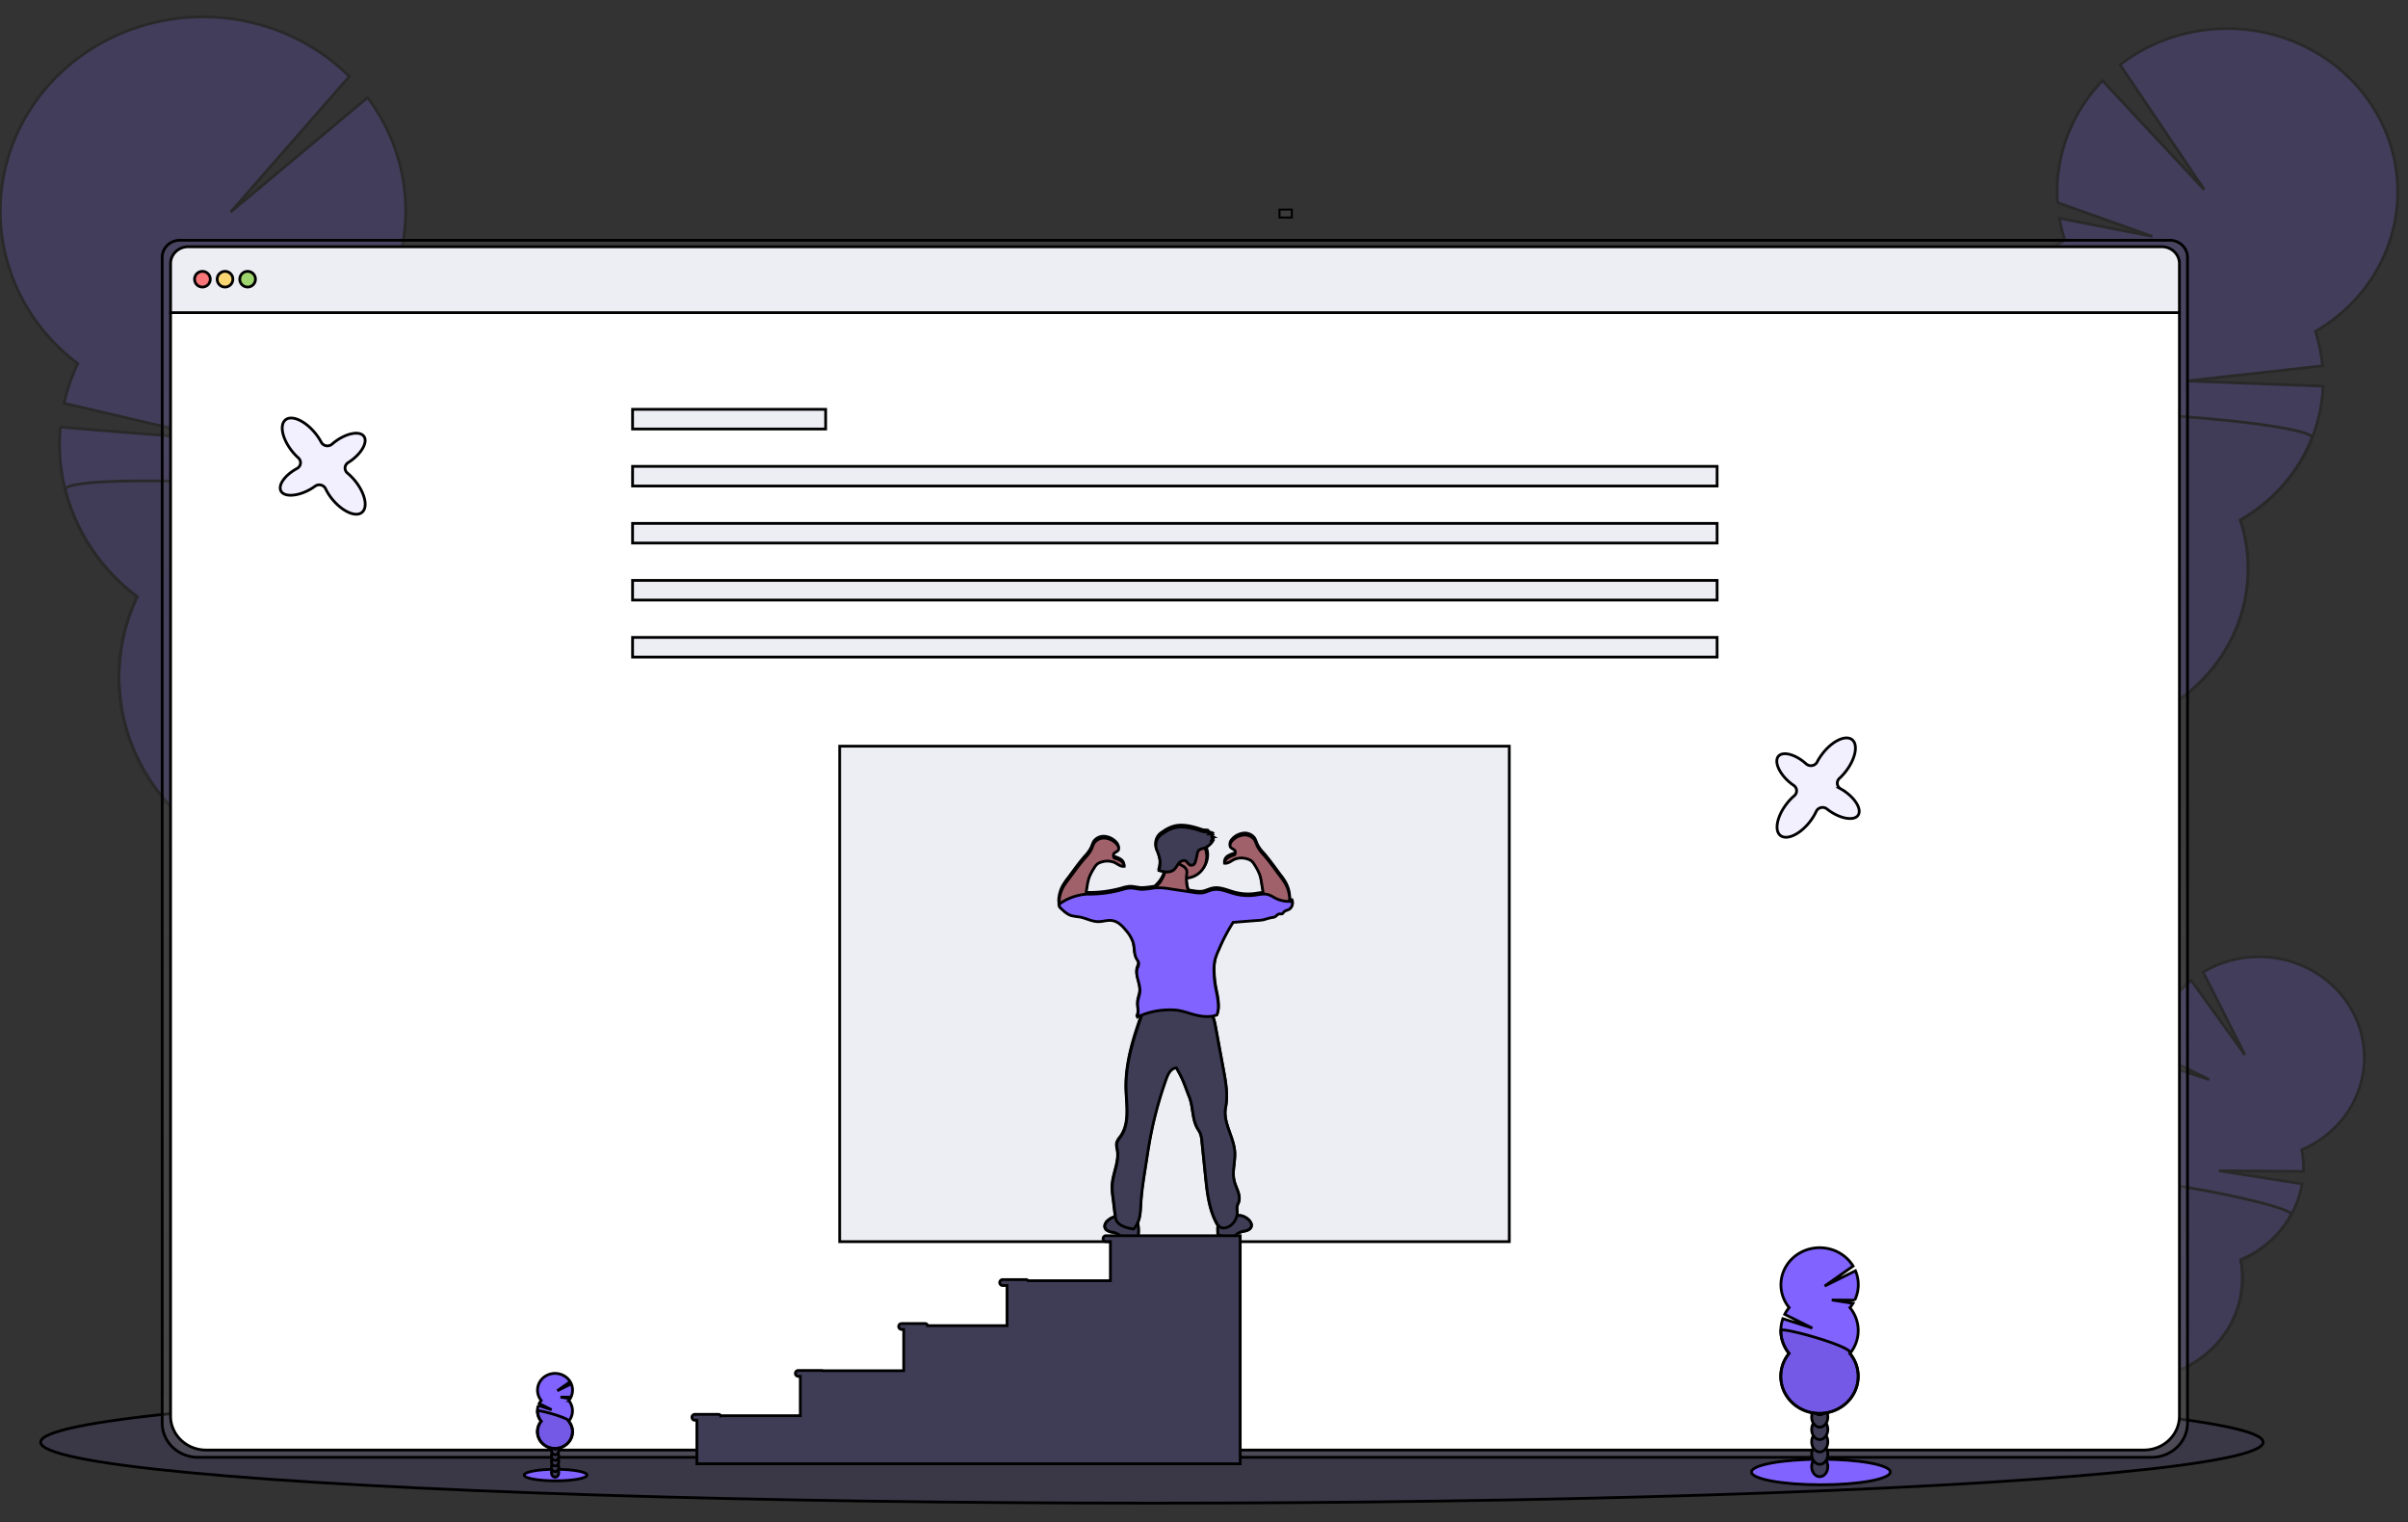 <svg width="870" height="550" xmlns="http://www.w3.org/2000/svg" xmlns:xlink="http://www.w3.org/1999/xlink">
 <rect width="100%" height="100%" fill="#333333" stroke="none"/>
 <defs>
  <linearGradient y2="0" x2="0.5" y1="1" x1="0.5" id="b752362c-f89d-48d5-9dd1-266417fc8d3c">
   <stop stop-opacity="0.25" stop-color="gray" offset="0"/>
   <stop stop-opacity="0.12" stop-color="gray" offset="0.54"/>
   <stop stop-opacity="0.1" stop-color="gray" offset="1"/>
  </linearGradient>
  <linearGradient xlink:href="#b752362c-f89d-48d5-9dd1-266417fc8d3c" gradientTransform="translate(74.47 -1004.13)" y2="1173.83" x2="567.7" y1="1179.83" x1="567.7" id="a11e32f9-0bc0-4cef-b66b-30dd4b707f0c"/>
  <linearGradient xlink:href="#b752362c-f89d-48d5-9dd1-266417fc8d3c" y2="483.16" x2="588.52" y1="693.03" x1="588.52" id="ada07a9a-e50a-4215-9506-0eaaef22308f"/>
 </defs>
 <title>about me</title>
 <g>
  <title>background</title>
  <rect fill="none" id="canvas_background" height="552" width="872" y="-1" x="-1"/>
 </g>
 <g>
  <title>Layer 1</title>
  <g stroke="null" id="svg_72">
   <ellipse stroke="null" id="svg_1" opacity="0.1" fill="#8163ff" ry="22.019" rx="401.483" cy="521.011" cx="416.174"/>
   <g stroke="null" id="svg_2" opacity="0.2">
    <path stroke="null" id="svg_3" fill="#3f3d56" d="m747.527,521.998a13.158,12.593 0 0 1 -1.284,1.896q-6.412,-4.326 -13.039,-8.474c0.089,-0.178 0.186,-0.362 0.289,-0.54a12.497,11.961 0 0 1 4.453,-4.631c2.442,-1.421 5.195,-1.762 7.421,-0.611s3.532,3.509 3.666,6.236a12.497,11.961 0 0 1 -1.506,6.123z"/>
    <ellipse stroke="null" id="svg_4" fill="#3f3d56" transform="matrix(0.347,-0.628,0.656,0.332,-879.865,369.889) " ry="10.7" rx="14.01" cy="2027.454" cx="854.305"/>
    <ellipse stroke="null" id="svg_5" fill="#3f3d56" transform="matrix(0.347,-0.628,0.656,0.332,-872.266,380.595) " ry="10.7" rx="14.01" cy="2011.344" cx="879.955"/>
    <ellipse stroke="null" id="svg_6" fill="#3f3d56" transform="matrix(0.347,-0.628,0.656,0.332,-864.667,391.301) " ry="10.7" rx="14.01" cy="1995.244" cx="905.615"/>
    <ellipse stroke="null" id="svg_7" fill="#3f3d56" transform="matrix(0.347,-0.628,0.656,0.332,-857.067,402.006) " ry="10.7" rx="14.01" cy="1979.134" cx="931.275"/>
    <path stroke="null" id="svg_8" fill="#8163ff" d="m778.733,388.534a38.508,36.857 0 0 1 -0.579,-4.972l20.037,6.449l-20.037,-9.944a38.145,36.509 0 0 1 13.529,-25.89l19.377,26.892l-15.072,-29.882a38.056,36.424 0 1 1 35.621,64.175a37.989,36.36 0 0 1 0.594,7.813l-30.538,-0.227l30.07,4.738a38.093,36.459 0 0 1 -22.145,27.474a38.056,36.424 0 1 1 -52.861,-26.792a38.063,36.431 0 0 1 22.018,-39.776l-0.015,-0.057z"/>
    <path stroke="null" id="svg_9" opacity="0.1" d="m827.779,438.88a37.848,36.225 0 0 1 -18.204,16.251a38.056,36.424 0 1 1 -52.861,-26.792c-1.477,-7.763 73.068,6.932 71.065,10.541z"/>
   </g>
   <g stroke="null" id="svg_10" opacity="0.2">
    <path stroke="null" id="svg_11" fill="#3f3d56" d="m723.683,307.156a23.48,22.474 0 0 1 -1.67,3.296q-11.213,-5.725 -22.716,-11.123c0.104,-0.305 0.223,-0.625 0.349,-0.93a20.185,19.32 0 0 1 6.16,-8.282c3.614,-2.77 7.97,-3.814 11.874,-2.401s6.397,4.972 7.176,9.312a20.193,19.327 0 0 1 -1.173,10.129z"/>
    <ellipse stroke="null" id="svg_12" fill="#3f3d56" transform="matrix(0.264,-0.664,0.694,0.253,-707.423,647.836) " ry="17.33" rx="22.69" cy="1614.325" cx="1162.015"/>
    <ellipse stroke="null" id="svg_13" fill="#3f3d56" transform="matrix(0.264,-0.664,0.694,0.253,-687.615,664.713) " ry="17.33" rx="22.69" cy="1580.935" cx="1202.455"/>
    <ellipse stroke="null" id="svg_14" fill="#3f3d56" transform="matrix(0.264,-0.664,0.694,0.253,-667.812,681.584) " ry="17.33" rx="22.69" cy="1547.535" cx="1242.895"/>
    <ellipse stroke="null" id="svg_15" fill="#3f3d56" transform="matrix(0.264,-0.664,0.694,0.253,-648.011,698.465) " ry="17.33" rx="22.69" cy="1514.155" cx="1283.335"/>
    <path stroke="null" id="svg_16" fill="#8163ff" d="m746.036,86.788a61.862,59.21 0 0 1 -1.967,-7.941l33.558,6.542l-34.256,-12.203a61.677,59.032 0 0 1 16.26,-44.038l36.779,39.393l-30.427,-45.125a61.595,58.954 0 1 1 70.567,96.316a61.907,59.253 0 0 1 2.568,12.437l-49.106,5.455l49.299,1.882a61.647,59.004 0 0 1 -29.87,48.364a61.595,58.954 0 1 1 -90.538,-32.972a61.595,58.954 0 0 1 27.102,-68.138l0.03,0.028z"/>
    <path stroke="null" id="svg_17" opacity="0.1" d="m835.312,158.315a61.291,58.663 0 0 1 -25.87,29.555a61.595,58.954 0 1 1 -90.538,-32.972c-3.955,-12.16 118.872,-2.763 116.408,3.417z"/>
   </g>
   <g stroke="null" id="svg_18" opacity="0.2">
    <path stroke="null" id="svg_19" fill="#3f3d56" d="m132.405,368.391a27.673,26.487 0 0 0 1.484,4.12q14.1,-5.171 28.519,-9.944c-0.082,-0.376 -0.163,-0.767 -0.267,-1.151a24.052,23.021 0 0 0 -5.989,-10.654c-3.844,-3.779 -8.824,-5.626 -13.61,-4.503s-8.312,4.972 -9.907,9.944a24.111,23.077 0 0 0 -0.23,12.189z"/>
    <ellipse stroke="null" id="svg_20" fill="#3f3d56" transform="matrix(0.721,-0.168,0.176,0.69,-1.627,-23.641) " ry="26.98" rx="20.61" cy="546.026" cx="65.217"/>
    <ellipse stroke="null" id="svg_21" fill="#3f3d56" transform="matrix(0.721,-0.168,0.176,0.69,-0.985,-22.455) " ry="26.98" rx="20.61" cy="511.236" cx="64.767"/>
    <ellipse stroke="null" id="svg_22" fill="#3f3d56" transform="matrix(0.721,-0.168,0.176,0.69,-0.341,-21.27) " ry="26.98" rx="20.61" cy="476.436" cx="64.327"/>
    <ellipse stroke="null" id="svg_23" fill="#3f3d56" transform="matrix(0.721,-0.168,0.176,0.69,0.302,-20.085) " ry="26.98" rx="20.61" cy="441.626" cx="63.877"/>
    <path stroke="null" id="svg_24" fill="#8163ff" d="m139.975,105.206a72.623,69.509 0 0 0 3.547,-9.092l-40.601,2.969l42.3,-9.561a73.328,70.184 0 0 0 -12.401,-54.288l-49.484,41.367l42.872,-48.953a73.261,70.12 0 1 0 -98.107,103.703a73.707,70.546 0 0 0 -4.95,14.319l57.106,13.361l-58.464,-4.738a73.328,70.184 0 0 0 27.777,61.277a73.254,70.113 0 1 0 111.881,-26.139a73.254,70.113 0 0 0 -21.521,-84.226l0.045,0z"/>
    <path stroke="null" id="svg_25" opacity="0.1" d="m23.597,177.01a72.942,69.815 0 0 0 25.974,38.562a73.254,70.113 0 1 0 111.881,-26.139c6.59,-13.815 -139.792,-20.03 -137.855,-12.423z"/>
   </g>
   <path stroke="null" id="svg_26" fill="url(#b752362c-f89d-48d5-9dd1-266417fc8d3c)" d="m783.92,86.795l-718.914,0a6.412,6.137 0 0 0 -6.404,6.151l0,421.118a12.935,12.38 0 0 0 12.913,12.402l705.897,0a12.935,12.38 0 0 0 12.913,-12.402l0,-421.118a6.419,6.144 0 0 0 -6.404,-6.151z"/>
   <path stroke="null" id="svg_27" fill="#fff" d="m787.416,112.941l0,398.644a12.809,12.26 0 0 1 -12.801,12.253l-700.176,0a12.809,12.26 0 0 1 -12.809,-12.26l0,-398.637l725.786,0z"/>
   <path stroke="null" id="svg_28" fill="#ededf4" d="m787.416,95.227l0,17.715l-725.786,0l0,-17.715a6.352,6.08 0 0 1 6.352,-6.08l713.081,0a6.352,6.08 0 0 1 6.352,6.08z"/>
   <circle stroke="null" id="svg_29" opacity="0.8" fill="#fa5959" r="2.841" cy="100.866" cx="73.133"/>
   <circle stroke="null" id="svg_30" opacity="0.8" fill="#fed253" r="2.841" cy="100.866" cx="81.296"/>
   <circle stroke="null" id="svg_31" opacity="0.8" fill="#8ccf4d" r="2.841" cy="100.866" cx="89.459"/>
   <rect stroke="null" id="svg_32" fill="url(#a11e32f9-0bc0-4cef-b66b-30dd4b707f0c)" transform="matrix(0,0.71,-0.742,0,190.884,-951.819) " height="6" width="4" y="-371.75" x="1447.247"/>
   <rect stroke="null" id="svg_33" fill="#ededf4" height="7.103" width="69.759" y="147.881" x="228.546"/>
   <rect stroke="null" id="svg_34" fill="#ededf4" height="7.103" width="391.835" y="168.479" x="228.546"/>
   <rect stroke="null" id="svg_35" fill="#ededf4" height="7.103" width="391.835" y="189.077" x="228.546"/>
   <rect stroke="null" id="svg_36" fill="#ededf4" height="7.103" width="391.835" y="209.676" x="228.546"/>
   <rect stroke="null" id="svg_37" fill="#ededf4" height="7.103" width="391.835" y="230.274" x="228.546"/>
   <rect stroke="null" id="svg_38" fill="#ededf4" height="178.993" width="241.929" y="269.568" x="303.373"/>
   <path stroke="null" id="svg_39" fill="url(#ada07a9a-e50a-4215-9506-0eaaef22308f)" d="m466.786,325.02c-0.312,0 -0.623,0.043 -0.942,0.05a4.141,3.963 0 0 0 0.104,-1.264a12.616,12.075 0 0 0 -1.484,-5.121a23.228,22.232 0 0 0 -1.84,-2.671c-2.019,-2.671 -3.889,-5.398 -6.108,-7.92a13.306,12.736 0 0 1 -2.352,-3.317a16.942,16.216 0 0 0 -0.801,-1.925a4.327,4.141 0 0 0 -4.045,-1.882a6.419,6.144 0 0 0 -4.096,2.074c-0.623,0.639 -1.135,1.627 -0.616,2.351s1.647,0.817 1.714,1.612c0,0.426 0,1.122 -0.453,1.257a8.067,7.721 0 0 0 -2.271,0.952a2.679,2.564 0 0 0 -1.195,1.989c1.284,0.185 2.36,-0.845 3.525,-1.421a6.508,6.229 0 0 1 4.66,-0.163a4.364,4.177 0 0 1 1.603,0.774a5.647,5.405 0 0 1 1.039,1.335a14.894,14.256 0 0 1 2.568,6.663l0.653,3.992a27.08,25.919 0 0 0 -2.879,0.369a18.085,17.31 0 0 1 -7.666,-0.497c-2.597,-0.71 -5.195,-2.003 -7.874,-1.421c-1.254,0.263 -2.397,0.93 -3.666,1.122a10.041,9.61 0 0 1 -2.968,-0.149l-2.041,-0.313c-0.067,-0.163 -0.119,-0.334 -0.171,-0.504a15.391,14.731 0 0 1 -0.579,-4.382a8.163,7.813 0 0 0 6.976,-11.073a6.924,6.627 0 0 0 2.634,-2.507l-0.519,-0.092l0.49,-0.71a0.876,0.838 0 0 1 -0.141,-1.328a2.798,2.678 0 0 0 -1.403,-0.298c0.156,-0.277 -0.096,-0.618 -0.401,-0.71a3.488,3.338 0 0 0 -0.965,-0.057a4.727,4.525 0 0 1 -1.38,-0.305c-3.169,-1.044 -6.605,-1.96 -9.833,-1.087a12.297,11.77 0 0 0 -3.926,1.975a5.128,4.908 0 0 0 -2.093,6.442a17.425,16.678 0 0 1 1.046,3.615a11.993,11.478 0 0 1 -0.408,3.431a14.612,13.986 0 0 0 2.16,0.462a12.245,11.72 0 0 1 -2.145,4.205a17.454,16.706 0 0 1 -1.484,1.57l-0.089,0a36.059,34.513 0 0 1 -4.453,0.526c-1.573,0 -3.117,-0.568 -4.683,-0.462a12.698,12.153 0 0 0 -2.724,0.59a41.729,39.94 0 0 1 -12.549,1.605l-0.512,0.05l0.475,-2.898a14.894,14.256 0 0 1 2.568,-6.663a5.647,5.405 0 0 1 1.039,-1.335a4.393,4.205 0 0 1 1.61,-0.774a6.486,6.208 0 0 1 4.653,0.163c1.165,0.547 2.226,1.577 3.532,1.421a2.701,2.585 0 0 0 -1.202,-1.989a8.067,7.721 0 0 0 -2.271,-0.952c-0.43,-0.135 -0.49,-0.831 -0.453,-1.257c0.067,-0.796 1.247,-0.966 1.714,-1.619s0,-1.705 -0.616,-2.351a6.427,6.151 0 0 0 -4.096,-2.067a4.312,4.127 0 0 0 -4.037,1.882a15.8,15.122 0 0 0 -0.809,1.925a13.306,12.736 0 0 1 -2.352,3.317c-2.226,2.522 -4.089,5.249 -6.108,7.92a24.72,23.66 0 0 0 -1.84,2.664a12.794,12.245 0 0 0 -1.484,5.128a4.186,4.006 0 0 0 0.104,1.271a0.853,0.817 0 0 0 -0.082,0.32a1.544,1.477 0 0 0 0.579,0.994c1.135,1.094 2.33,2.223 3.859,2.692a23.703,22.687 0 0 0 2.887,0.476c2.345,0.405 4.505,1.705 6.887,1.698c1.64,0 3.258,-0.625 4.876,-0.405c2.226,0.291 3.829,2.024 5.195,3.708a13.358,12.785 0 0 1 2.56,4.482c0.527,1.982 0.2,4.212 1.306,5.959a4.237,4.056 0 0 1 0.638,1.179a4.126,3.949 0 0 1 -0.453,1.932c-0.935,2.749 1.113,5.682 0.898,8.523c-0.104,1.385 -0.742,2.692 -0.809,4.077c-0.111,1.783 0.646,3.779 -0.393,5.263c0.631,-0.313 1.269,-0.59 1.922,-0.838c-3.117,8.744 -5.937,17.757 -5.722,26.948c0.163,5.959 1.484,12.522 -2.093,17.416a7.184,6.876 0 0 0 -1.195,1.953c-0.282,0.959 0,1.975 0.186,2.955c0.66,4.262 -1.744,8.46 -1.907,12.785a26.931,25.776 0 0 0 0.267,3.985l0.876,7.202a5.462,5.228 0 0 0 -2.39,1.136c-0.92,0.71 -1.729,1.875 -1.299,2.941c0.349,0.859 1.373,1.271 2.315,1.485a5.803,5.554 0 0 1 2.686,0.973a10.301,9.859 0 0 0 0.809,0.767a2.968,2.841 0 0 0 1.796,0.32c1.135,-0.043 2.226,-0.135 3.384,-0.284a1.343,1.286 0 0 0 0.675,-0.206a1.484,1.421 0 0 0 0.378,-1.065a14.746,14.113 0 0 0 -0.141,-3.239c-0.045,-0.206 -0.104,-0.405 -0.163,-0.611a13.172,12.608 0 0 0 0.824,-2.841c0.23,-1.421 0.267,-2.905 0.364,-4.361c0.223,-3.708 0.742,-7.387 1.336,-11.066l0.742,-4.731c0.23,-1.556 0.468,-3.111 0.742,-4.667a153.335,146.76 0 0 1 6.397,-24.789c0.631,-1.726 1.707,-3.75 3.614,-3.8l1.135,2.131c1.484,2.671 2.39,5.633 3.518,8.438c1.484,3.686 0.98,7.991 2.968,11.457c0.327,0.575 0.742,1.122 0.987,1.726a10.39,9.944 0 0 1 0.609,2.891l1.314,12.785c0.594,5.746 1.232,11.649 3.926,16.813a6.768,6.478 0 0 0 0.594,0.952a17.254,16.514 0 0 0 -0.037,2.585a1.061,1.016 0 0 0 1.054,1.271c1.121,0.142 2.226,0.234 3.377,0.277a2.968,2.841 0 0 0 1.796,-0.32a8.312,7.955 0 0 0 0.816,-0.767a5.774,5.526 0 0 1 2.679,-0.973c0.942,-0.206 1.967,-0.618 2.315,-1.485c0.438,-1.065 -0.378,-2.223 -1.299,-2.941a5.195,4.972 0 0 0 -2.642,-1.172a4.393,4.205 0 0 1 -1.202,-0.092a5.937,5.682 0 0 0 0.089,-1.421a7.421,7.103 0 0 1 -0.074,-1.69a10.486,10.036 0 0 1 0.609,-1.662c0.853,-2.514 -0.965,-5.071 -1.603,-7.643c-0.853,-3.424 0.416,-7.011 0.186,-10.527c-0.356,-5.519 -4.378,-10.697 -3.31,-16.131c0.853,-4.347 0.126,-8.815 -0.683,-13.169l-2.968,-16.202a18.761,17.956 0 0 0 -1.076,-3.843a9.462,9.056 0 0 0 1.618,-0.412c0.742,-1.733 0.616,-3.644 0.393,-5.505s-0.742,-3.679 -1.002,-5.526a38.063,36.431 0 0 1 -0.386,-4.482a18.872,18.063 0 0 1 0.327,-4.418a22.204,21.252 0 0 1 1.388,-3.715a68.92,65.965 0 0 1 5.195,-9.944c3.05,-0.227 6.004,-0.476 9.046,-0.71a12.564,12.025 0 0 0 2.167,-0.277a27.406,26.231 0 0 1 2.768,-0.76a3.711,3.551 0 0 0 1.024,-0.192c0.668,-0.291 1.076,-1.108 1.811,-1.136a3.147,3.012 0 0 0 0.831,0c0.327,-0.099 0.49,-0.44 0.742,-0.71c0.46,-0.49 1.21,-0.59 1.811,-0.909a2.627,2.514 0 0 0 0.994,-3.076z"/>
   <circle stroke="null" id="svg_40" fill="#a1616a" r="7.813" cy="309.436" cx="428.181"/>
   <path stroke="null" id="svg_41" fill="#a1616a" d="m418.757,319.16a20.341,19.469 0 0 1 -2.783,2.692a22.108,21.16 0 0 0 15.955,2.514c-0.2,-0.533 -0.928,-0.611 -1.44,-0.881a3.109,2.976 0 0 1 -1.262,-1.904a15.54,14.874 0 0 1 -0.475,-5.76a3.711,3.551 0 0 0 0,-1.421a3.184,3.047 0 0 0 -1.536,-1.619a15.147,14.497 0 0 0 -3.711,-1.598c-1.351,-0.384 -2.122,-0.561 -2.174,0.945a12.505,11.968 0 0 1 -2.575,7.032z"/>
   <path stroke="null" id="svg_42" fill="#a1616a" d="m456.634,324.076l-0.831,-5.043a19.584,18.745 0 0 0 -0.66,-2.997a20.193,19.327 0 0 0 -1.9,-3.637a5.61,5.37 0 0 0 -1.039,-1.328a4.364,4.177 0 0 0 -1.603,-0.774a6.464,6.187 0 0 0 -4.646,0.17c-1.165,0.54 -2.226,1.563 -3.525,1.385a2.657,2.543 0 0 1 1.202,-1.982a7.844,7.508 0 0 1 2.226,-0.952c0.423,-0.128 0.49,-0.824 0.453,-1.25c-0.067,-0.788 -1.247,-0.959 -1.714,-1.605s0,-1.698 0.609,-2.344a6.39,6.116 0 0 1 4.089,-2.053a4.289,4.105 0 0 1 4.037,1.868a15.703,15.03 0 0 1 0.809,1.918a13.358,12.785 0 0 0 2.345,3.303c2.226,2.507 4.089,5.221 6.1,7.877a25.685,24.583 0 0 1 1.84,2.656a12.549,12.011 0 0 1 1.484,5.1a3.317,3.175 0 0 1 -0.245,1.612a2.612,2.5 0 0 1 -2.226,1.222a7.889,7.55 0 0 1 -2.664,-0.511l-3.236,-1.044a2.108,2.017 0 0 1 -1.039,-0.547a0.816,0.781 0 0 1 0.134,-1.044z"/>
   <path stroke="null" id="svg_43" fill="#a1616a" d="m391.959,325.191l0.824,-5.043a20.445,19.569 0 0 1 0.668,-2.997a19.755,18.908 0 0 1 1.9,-3.637a5.247,5.022 0 0 1 1.032,-1.321a4.2,4.02 0 0 1 1.603,-0.774a6.486,6.208 0 0 1 4.653,0.163c1.165,0.54 2.226,1.563 3.525,1.385a2.672,2.557 0 0 0 -1.202,-1.982a7.933,7.593 0 0 0 -2.226,-0.952c-0.423,-0.128 -0.49,-0.824 -0.453,-1.25c0.067,-0.788 1.239,-0.959 1.714,-1.605s0,-1.698 -0.616,-2.337a6.382,6.109 0 0 0 -4.089,-2.06a4.297,4.113 0 0 0 -4.037,1.868a15.666,14.994 0 0 0 -0.801,1.918a13.514,12.934 0 0 1 -2.345,3.303c-2.226,2.507 -4.089,5.221 -6.108,7.877a25.232,24.15 0 0 0 -1.833,2.656a12.668,12.125 0 0 0 -1.484,5.1a3.362,3.218 0 0 0 0.252,1.619a2.62,2.507 0 0 0 2.263,1.215a7.673,7.344 0 0 0 2.657,-0.511l3.243,-1.016a2.056,1.968 0 0 0 1.032,-0.547a0.816,0.781 0 0 0 -0.171,-1.073z"/>
   <path stroke="null" id="svg_44" fill="#3f3d56" d="m450.734,440.315c0.92,0.71 1.729,1.868 1.299,2.926c-0.356,0.859 -1.373,1.264 -2.315,1.477a5.848,5.597 0 0 0 -2.679,0.966a8.163,7.813 0 0 1 -0.809,0.732a2.917,2.791 0 0 1 -1.796,0.32c-1.128,-0.043 -2.226,-0.135 -3.377,-0.277a1.343,1.286 0 0 1 -0.675,-0.206a1.432,1.371 0 0 1 -0.371,-1.058a14.197,13.588 0 0 1 0.134,-3.225a4.824,4.617 0 0 1 1.625,-2.749c0.861,-0.639 3.473,-2.536 4.453,-1.321c0.26,0.327 0.156,0.774 0.519,1.044s0.935,0.121 1.351,0.17a5.195,4.972 0 0 1 2.642,1.2z"/>
   <path stroke="null" id="svg_45" fill="#3f3d56" d="m400.59,440.684c-0.92,0.71 -1.729,1.868 -1.299,2.926c0.349,0.859 1.365,1.271 2.308,1.477a5.818,5.569 0 0 1 2.679,0.966a8.312,7.955 0 0 0 0.816,0.767a2.968,2.841 0 0 0 1.788,0.32c1.128,-0.043 2.226,-0.135 3.377,-0.284a1.321,1.264 0 0 0 0.675,-0.206a1.432,1.371 0 0 0 0.378,-1.058a14.538,13.915 0 0 0 -0.141,-3.218a4.787,4.581 0 0 0 -1.625,-2.756c-0.853,-0.639 -3.466,-2.536 -4.453,-1.321c-0.26,0.327 -0.156,0.781 -0.527,1.044s-0.928,0.121 -1.351,0.17a5.239,5.015 0 0 0 -2.627,1.172z"/>
   <path stroke="null" id="svg_46" fill="#3f3d56" d="m413.206,364.896c-3.347,9.234 -6.597,18.787 -6.345,28.582c0.163,5.931 1.484,12.466 -2.085,17.331a7.08,6.776 0 0 0 -1.195,1.946c-0.282,0.952 0,1.96 0.178,2.941c0.668,4.262 -1.729,8.424 -1.9,12.728a26.716,25.57 0 0 0 0.267,3.963l0.928,7.586c0.312,2.6 3.814,3.665 6.516,4.027a10.1,9.667 0 0 0 2.293,-5.107c0.23,-1.421 0.267,-2.891 0.356,-4.333c0.23,-3.694 0.787,-7.359 1.336,-11.017l0.742,-4.709c0.237,-1.548 0.468,-3.097 0.742,-4.645a152.623,146.079 0 0 1 6.404,-24.597c0.631,-1.726 1.707,-3.736 3.607,-3.786l1.135,2.088c1.484,2.649 2.382,5.604 3.51,8.396c1.484,3.672 0.972,7.948 2.968,11.407c0.327,0.568 0.742,1.115 0.98,1.712a10.315,9.873 0 0 1 0.609,2.841l1.314,12.7c0.594,5.718 1.224,11.592 3.918,16.727a4.059,3.885 0 0 0 1.239,1.563c1.098,0.71 2.634,0.348 3.711,-0.391a6.33,6.059 0 0 0 2.568,-5.242a8.215,7.863 0 0 1 -0.074,-1.683a11.696,11.194 0 0 1 0.609,-1.655c0.861,-2.5 -0.957,-5.043 -1.603,-7.6c-0.853,-3.409 0.416,-6.975 0.193,-10.477c-0.356,-5.498 -4.371,-10.654 -3.31,-16.06c0.853,-4.326 0.126,-8.772 -0.675,-13.105l-3.006,-16.124c-0.475,-2.543 -1.187,-5.412 -3.555,-6.655a8.831,8.452 0 0 0 -4.327,-0.71c-6.137,0 -12,0.817 -18.048,1.357z"/>
   <path stroke="null" id="svg_47" fill="#8163ff" d="m466.786,325.596a10.612,10.157 0 0 1 -6.234,-1.236a12.512,11.976 0 0 0 -2.293,-1.151c-1.484,-0.462 -3.117,-0.057 -4.675,0.163a18.256,17.473 0 0 1 -7.651,-0.497c-2.597,-0.71 -5.195,-1.996 -7.866,-1.421c-1.254,0.263 -2.39,0.923 -3.659,1.115a9.737,9.319 0 0 1 -2.968,-0.149l-8.46,-1.264a23.139,22.147 0 0 0 -5.803,-0.398a37.566,35.955 0 0 1 -4.453,0.533c-1.566,0 -3.109,-0.568 -4.675,-0.469a12.735,12.189 0 0 0 -2.716,0.59a41.803,40.011 0 0 1 -12.519,1.598a18.798,17.992 0 0 0 -9.417,3.125a1.484,1.421 0 0 0 -0.742,0.987a1.521,1.456 0 0 0 0.586,0.98c1.128,1.094 2.323,2.216 3.852,2.685a23.325,22.324 0 0 0 2.879,0.469c2.338,0.412 4.497,1.698 6.872,1.698c1.64,0 3.25,-0.625 4.868,-0.405c2.226,0.291 3.822,2.01 5.195,3.686a13.484,12.906 0 0 1 2.56,4.461c0.519,1.975 0.193,4.191 1.299,5.931a4.289,4.105 0 0 1 0.638,1.172a4.082,3.907 0 0 1 -0.453,1.925c-0.935,2.735 1.113,5.626 0.898,8.523c-0.104,1.371 -0.742,2.678 -0.809,4.049c-0.104,1.783 0.646,3.765 -0.393,5.242a26.605,25.464 0 0 1 12.95,-2.706a16.237,15.541 0 0 1 2.226,0.199a31.169,29.832 0 0 1 4.215,1.122c3.102,0.945 6.516,1.619 9.573,0.54c0.742,-1.726 0.616,-3.63 0.386,-5.476s-0.705,-3.665 -0.994,-5.505a37.707,36.09 0 0 1 -0.386,-4.461a18.694,17.892 0 0 1 0.327,-4.397a21.774,20.84 0 0 1 1.388,-3.694a67.985,65.07 0 0 1 5.195,-9.944c3.043,-0.234 5.989,-0.483 9.032,-0.71a13.989,13.389 0 0 0 2.16,-0.277a27.792,26.6 0 0 1 2.761,-0.753a3.644,3.488 0 0 0 1.024,-0.199c0.668,-0.291 1.083,-1.101 1.811,-1.122a3.481,3.331 0 0 0 0.831,0c0.327,-0.092 0.482,-0.44 0.742,-0.71c0.46,-0.49 1.21,-0.59 1.811,-0.902a2.612,2.5 0 0 0 1.091,-2.948z"/>
   <path stroke="null" id="svg_48" fill="#3f3d56" d="m429.599,312.256a1.484,1.421 0 0 0 1.685,0.099a2.093,2.003 0 0 0 0.623,-1.094a26.278,25.151 0 0 0 0.646,-2.699a3.095,2.962 0 0 1 0.371,-1.129c0.542,-0.796 1.714,-0.838 2.627,-1.2a6.827,6.535 0 0 0 2.694,-2.529l-0.512,-0.099l0.482,-0.71a0.861,0.824 0 0 1 -0.134,-1.314a2.738,2.621 0 0 0 -1.41,-0.305c0.156,-0.27 -0.096,-0.611 -0.401,-0.71a3.169,3.033 0 0 0 -0.957,-0.05a4.735,4.532 0 0 1 -1.38,-0.313c-3.161,-1.037 -6.59,-1.953 -9.811,-1.08a12.2,11.677 0 0 0 -3.926,1.968a5.098,4.88 0 0 0 -2.085,6.393a17.276,16.536 0 0 1 1.039,3.587a11.933,11.421 0 0 1 -0.401,3.424a11.666,11.166 0 0 0 2.709,0.504a3.889,3.722 0 0 0 2.597,-0.71c0.742,-0.611 1.158,-1.556 1.766,-2.323a2.516,2.408 0 0 1 2.145,-1.08c0.824,0.121 0.972,0.923 1.633,1.371z"/>
   <path stroke="null" id="svg_49" fill="#3f3d56" d="m408.137,446.416l-8.69,0a1.135,1.087 0 0 0 0,2.131l1.737,0l0,14.113l-29.736,0a0.824,0.788 0 0 0 -0.66,-0.384l-8.683,0a1.135,1.087 0 0 0 0,2.131l1.737,0l0,14.497l-28.712,0a0.92,0.881 0 0 0 -0.816,-0.767l-8.675,0a1.128,1.08 0 0 0 0,2.131l0.868,0l0,14.916l-29.187,0a0.742,0.71 0 0 0 -0.356,-0.092l-8.683,0a1.135,1.087 0 0 0 0,2.131l0.868,0l0,14.206l-28.816,0a0.831,0.796 0 0 0 -0.742,-0.483l-8.683,0a1.135,1.087 0 0 0 0,2.131l0.868,0l0,15.733l196.311,0l0,-82.394l-39.948,0z"/>
   <path stroke="null" id="svg_50" opacity="0.1" fill="#8163ff" d="m128.427,173.877a20.549,19.668 0 0 0 -2.902,-2.969a2.493,2.387 0 0 1 0.275,-3.8c0.356,-0.22 0.705,-0.455 1.054,-0.71c4.052,-2.948 6.1,-6.904 4.564,-8.843s-6.07,-1.115 -10.122,1.833a15.584,14.916 0 0 0 -1.343,1.073a2.486,2.379 0 0 1 -3.889,-0.71a20.987,20.087 0 0 0 -1.996,-3.04c-3.607,-4.546 -8.445,-6.84 -10.813,-5.121s-1.373,6.805 2.226,11.365a20.467,19.59 0 0 0 2.338,2.486a2.508,2.401 0 0 1 -0.549,3.828l0,0c-4.453,2.436 -6.968,6.109 -5.707,8.218s5.878,1.847 10.293,-0.582a19.391,18.56 0 0 0 1.974,-1.257a2.508,2.401 0 0 1 3.785,0.881a19.488,18.652 0 0 0 2.226,3.551c3.599,4.546 8.445,6.84 10.813,5.121s1.373,-6.769 -2.226,-11.322z"/>
   <path stroke="null" id="svg_51" opacity="0.1" fill="#8163ff" d="m654.08,296.623a20.2,19.334 0 0 0 2.13,-3.516a2.479,2.372 0 0 1 3.866,-0.852c0.327,0.256 0.668,0.504 1.017,0.753c4.126,2.841 8.683,3.551 10.167,1.598s-0.653,-5.881 -4.779,-8.737q-0.742,-0.504 -1.484,-0.916a2.486,2.379 0 0 1 -0.408,-3.772a20.163,19.299 0 0 0 2.449,-2.713c3.495,-4.624 4.371,-9.724 1.967,-11.365s-7.198,0.71 -10.694,5.363a20.928,20.03 0 0 0 -1.803,2.841a2.508,2.401 0 0 1 -3.985,0.618l0,0c-3.711,-3.331 -8.163,-4.596 -9.878,-2.841s-0.126,5.917 3.592,9.234a17.915,17.146 0 0 0 1.833,1.421a2.508,2.401 0 0 1 0.215,3.722a19.926,19.071 0 0 0 -2.917,3.118c-3.495,4.624 -4.371,9.724 -1.959,11.365s7.176,-0.689 10.672,-5.32z"/>
   <ellipse stroke="null" id="svg_52" fill="#8163ff" ry="4.617" rx="25.083" cy="531.779" cx="657.88"/>
   <ellipse stroke="null" id="svg_53" fill="#3f3d56" ry="3.658" rx="2.924" cy="529.819" cx="657.464"/>
   <ellipse stroke="null" id="svg_54" fill="#3f3d56" ry="3.658" rx="2.924" cy="525.344" cx="657.464"/>
   <ellipse stroke="null" id="svg_55" fill="#3f3d56" ry="3.658" rx="2.924" cy="520.876" cx="657.464"/>
   <ellipse stroke="null" id="svg_56" fill="#3f3d56" ry="3.658" rx="2.924" cy="516.401" cx="657.464"/>
   <ellipse stroke="null" id="svg_57" fill="#3f3d56" ry="3.658" rx="2.924" cy="511.926" cx="657.464"/>
   <ellipse stroke="null" id="svg_58" fill="#3f3d56" ry="3.658" rx="2.924" cy="507.459" cx="657.464"/>
   <ellipse stroke="null" id="svg_59" fill="#3f3d56" ry="3.658" rx="2.924" cy="502.984" cx="657.464"/>
   <path stroke="null" id="svg_60" fill="#8163ff" d="m668.396,472.377a14.798,14.163 0 0 0 1.083,-1.534l-7.666,-1.207l8.297,0.064a13.981,13.382 0 0 0 0.267,-10.612l-11.132,5.526l10.271,-7.224a13.989,13.389 0 1 0 -23.109,14.987a14.315,13.702 0 0 0 -1.596,2.443l9.967,4.972l-10.627,-3.409a14.019,13.417 0 0 0 2.226,12.572a13.989,13.389 0 1 0 21.996,0a14.004,13.403 0 0 0 0,-16.557l0.022,-0.021z"/>
   <path stroke="null" id="svg_61" opacity="0.1" d="m643.409,480.652a13.974,13.375 0 0 0 2.968,8.282a13.989,13.389 0 1 0 21.996,0c1.892,-2.28 -24.965,-9.781 -24.965,-8.282z"/>
   <ellipse stroke="null" id="svg_62" fill="#8163ff" ry="2.088" rx="11.354" cy="532.88" cx="200.739"/>
   <ellipse stroke="null" id="svg_63" fill="#3f3d56" ry="1.655" rx="1.321" cy="531.992" cx="200.553"/>
   <ellipse stroke="null" id="svg_64" fill="#3f3d56" ry="1.655" rx="1.321" cy="529.968" cx="200.553"/>
   <ellipse stroke="null" id="svg_65" fill="#3f3d56" ry="1.655" rx="1.321" cy="527.943" cx="200.553"/>
   <ellipse stroke="null" id="svg_66" fill="#3f3d56" ry="1.655" rx="1.321" cy="525.919" cx="200.553"/>
   <ellipse stroke="null" id="svg_67" fill="#3f3d56" ry="1.655" rx="1.321" cy="523.895" cx="200.553"/>
   <ellipse stroke="null" id="svg_68" fill="#3f3d56" ry="1.655" rx="1.321" cy="521.87" cx="200.553"/>
   <ellipse stroke="null" id="svg_69" fill="#3f3d56" ry="1.655" rx="1.321" cy="519.846" cx="200.553"/>
   <path stroke="null" id="svg_70" fill="#8163ff" d="m205.496,505.988a5.996,5.739 0 0 0 0.497,-0.71l-3.473,-0.547l3.755,0a6.338,6.066 0 0 0 0.579,-2.536a6.256,5.988 0 0 0 -0.46,-2.266l-5.039,2.5l4.646,-3.267a6.33,6.059 0 1 0 -10.456,6.783a6.36,6.087 0 0 0 -0.742,1.101l4.505,2.245l-4.809,-1.548a6.338,6.066 0 0 0 1.024,5.682a6.338,6.066 0 1 0 9.952,0a6.323,6.052 0 0 0 0,-7.494l0.022,0.057z"/>
   <path stroke="null" id="svg_71" opacity="0.1" d="m194.186,509.732a6.33,6.059 0 0 0 1.358,3.75a6.338,6.066 0 1 0 9.952,0c0.853,-1.009 -11.31,-4.432 -11.31,-3.75z"/>
  </g>
 </g>
</svg>